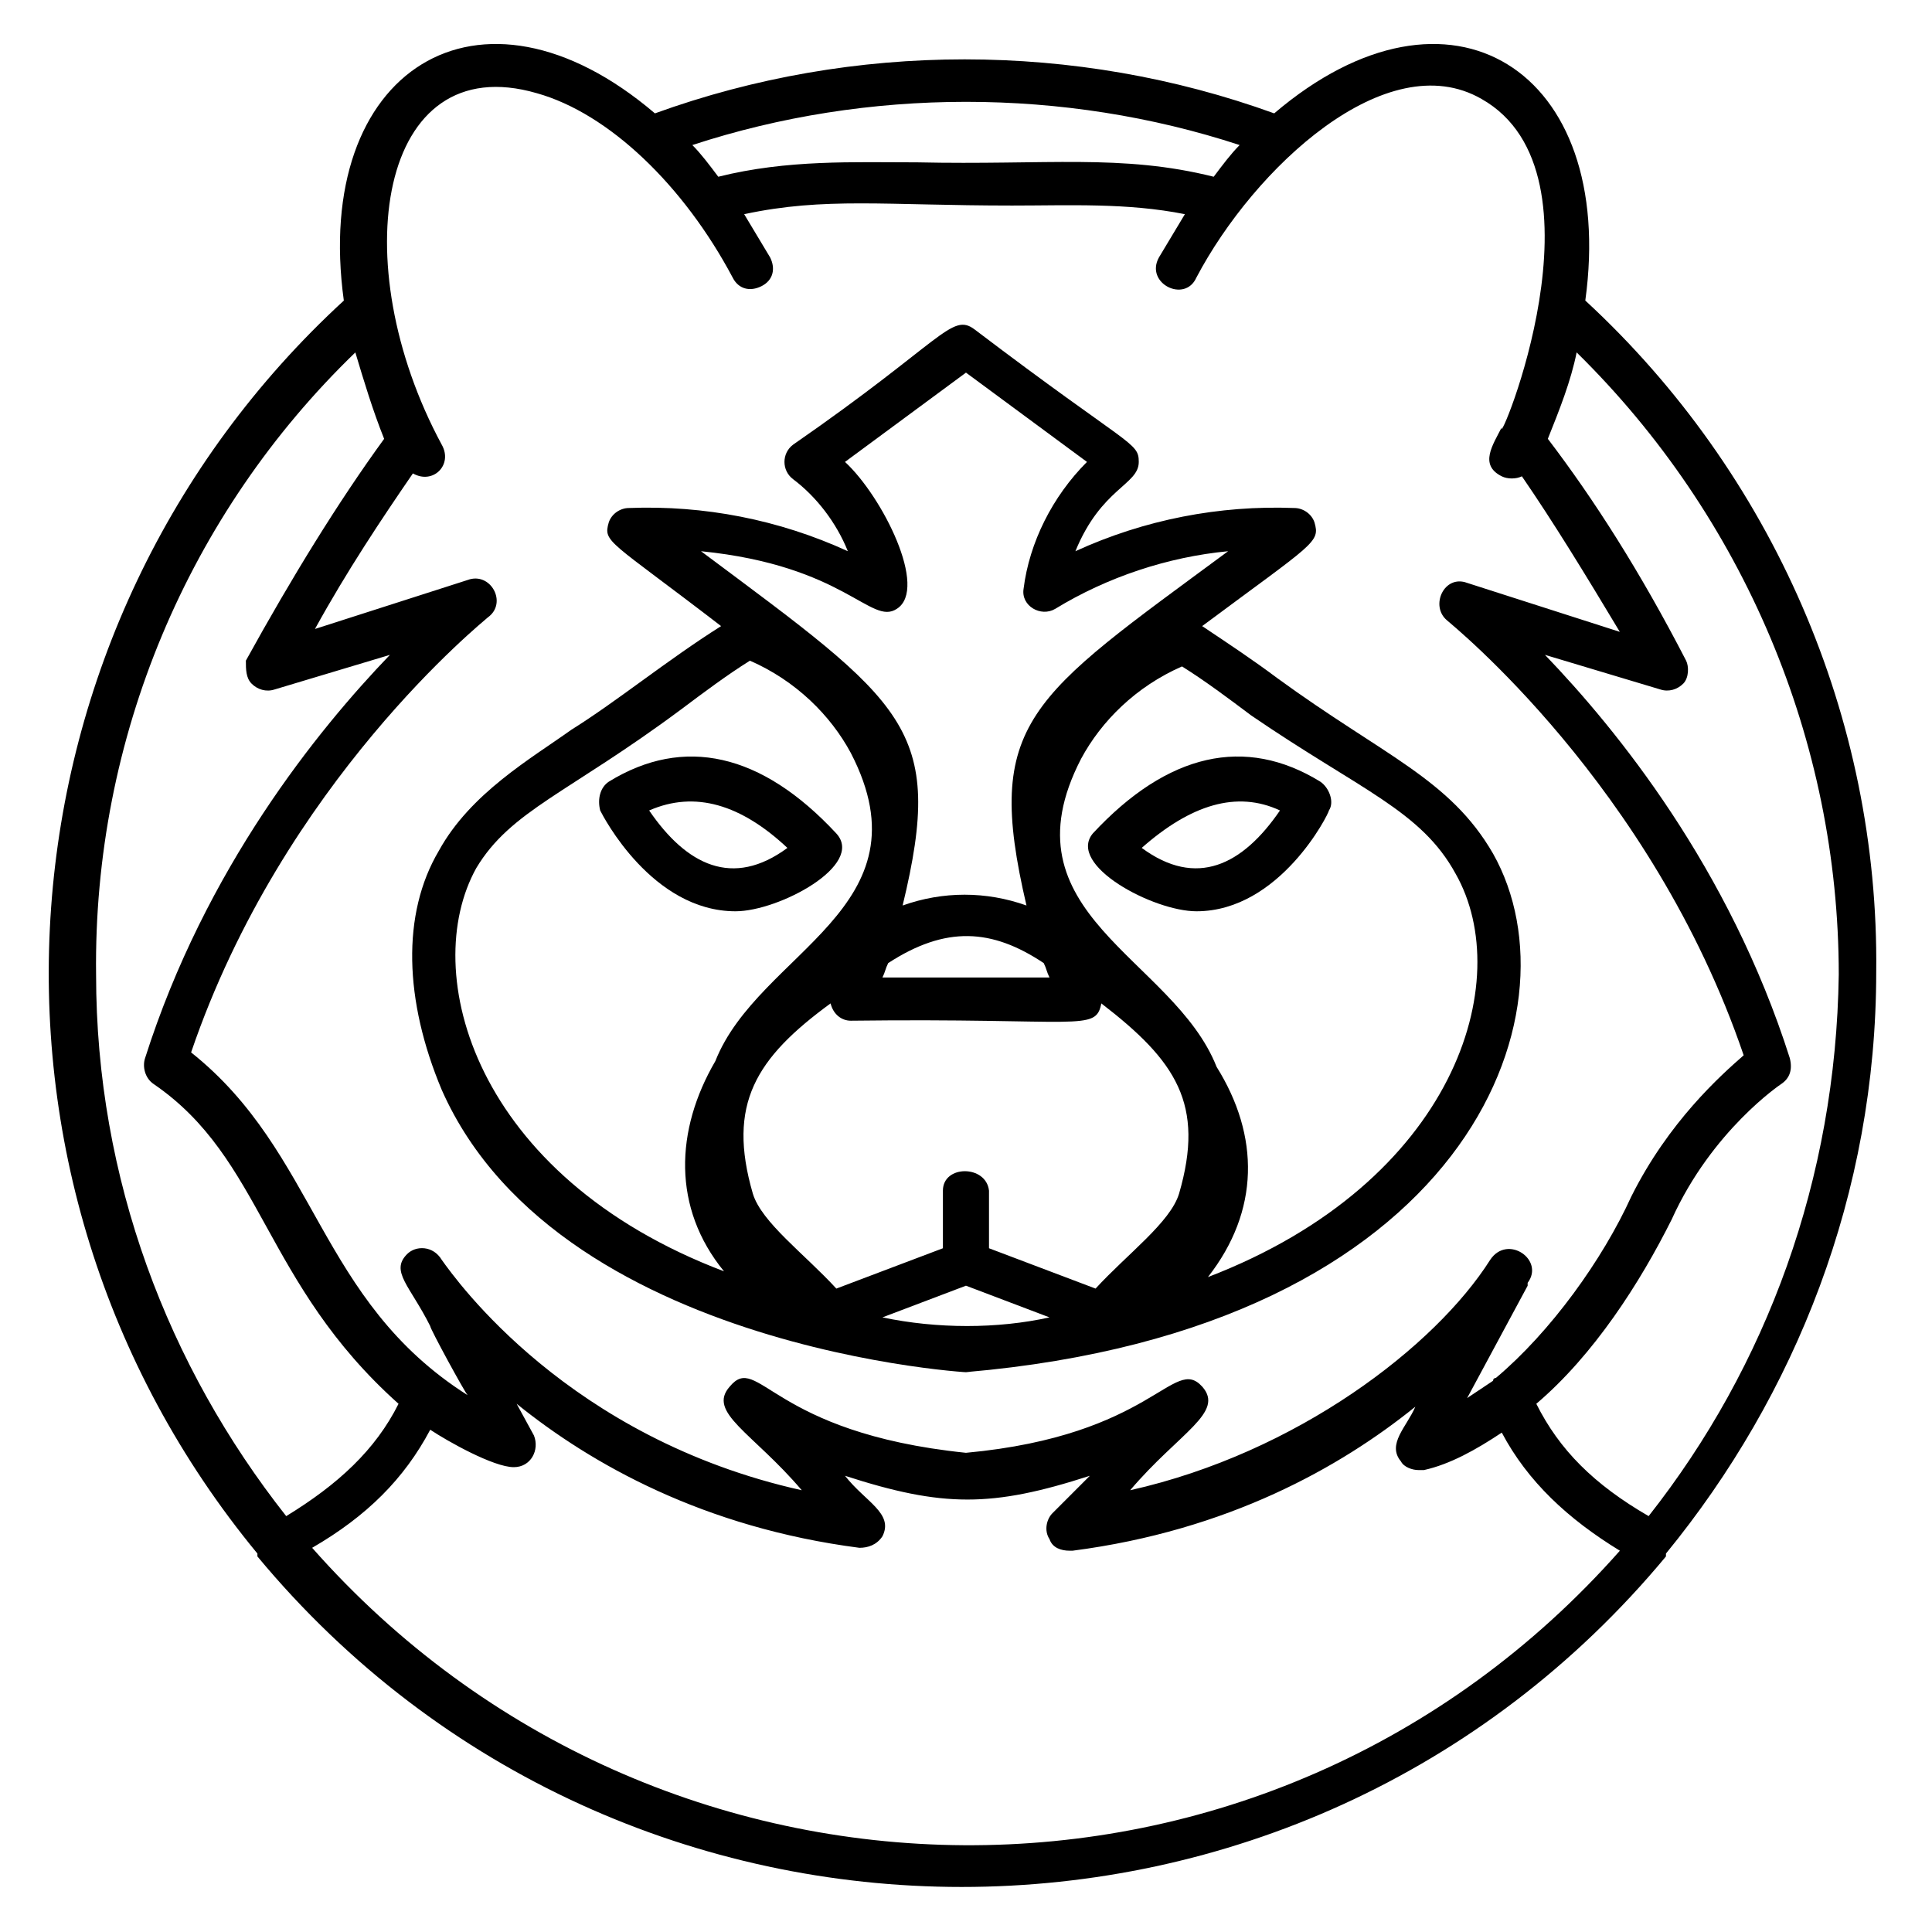 <?xml version="1.0" encoding="UTF-8"?>
<!-- Uploaded to: SVG Repo, www.svgrepo.com, Generator: SVG Repo Mixer Tools -->
<svg fill="#000000" width="800px" height="800px" version="1.1" viewBox="144 144 512 512" xmlns="http://www.w3.org/2000/svg">
 <g>
  <path d="m564.12 223.66c8.398-61.066-35.879-89.312-82.441-49.617-52.672-19.082-111.45-19.082-164.12 0-46.562-39.695-90.84-11.449-82.441 49.617-93.891 86.258-105.34 232.06-22.902 332.05v0.762c96.945 116.79 276.33 116.79 373.28 0v-0.762c34.352-41.984 55.723-95.418 55.723-154.2 0.77-67.172-27.477-132.06-77.094-177.86zm-91.602-41.219c-2.289 2.289-4.582 5.344-6.871 8.398-24.426-6.106-44.273-3.055-78.625-3.816-16.793 0-34.352-0.762-52.672 3.816-2.289-3.055-4.582-6.106-6.871-8.398 46.566-15.27 98.477-15.27 145.04 0zm-186.26-13.742c19.082 5.344 38.93 24.426 51.906 48.855 1.527 3.055 4.582 3.816 7.633 2.289 3.055-1.527 3.816-4.582 2.289-7.633-2.289-3.816-4.582-7.633-6.871-11.449 21.375-4.582 37.402-2.289 70.992-2.289 15.266 0 30.535-0.762 45.801 2.289-2.289 3.816-4.582 7.633-6.871 11.449-3.816 6.871 6.871 12.215 9.922 5.344 15.266-29.008 50.383-61.832 75.57-47.328 35.113 19.848 3.816 93.891 5.344 87.023-2.289 4.582-6.106 9.922 0 12.977 1.527 0.762 3.816 0.762 5.344 0 8.398 12.215 16.793 25.953 25.953 41.223l-40.457-12.977c-6.106-2.289-9.922 6.106-5.344 9.922 0.762 0.762 54.199 43.512 78.625 115.27-6.106 5.344-19.848 17.559-29.77 37.402-7.633 16.793-21.375 35.879-35.879 48.09 0 0-0.762 0-0.762 0.762-2.289 1.527-4.582 3.055-6.871 4.582l16.031-29.77v-0.762c4.582-6.106-5.344-12.977-9.922-6.106-14.504 22.902-51.145 51.145-95.418 61.066 12.977-15.266 25.191-20.609 19.082-27.48-7.633-8.398-12.977 12.977-62.594 17.559-51.906-5.344-54.961-26.719-62.594-17.559-6.106 6.871 6.106 12.215 19.082 27.48-61.832-13.742-91.602-55.723-95.418-61.066-2.289-3.816-6.871-3.816-9.16-1.527-4.582 4.582 0.762 8.398 6.106 19.082 0 0.762 9.16 17.559 9.922 18.32-39.695-25.191-39.695-64.121-73.281-90.84 24.426-71.754 77.863-114.5 78.625-115.27 5.344-3.816 0.762-12.215-5.344-9.922l-40.457 12.977c8.398-15.266 17.559-29.008 25.953-41.223 5.344 3.055 10.688-2.289 7.633-7.633-25.941-48.09-16.781-105.34 25.199-93.129zm-59.539 385.49c14.504-8.398 24.426-18.32 31.297-31.297 4.582 3.055 16.793 9.922 22.137 9.922 4.582 0 6.871-4.582 5.344-8.398l-4.582-8.398c19.848 16.031 49.617 32.824 90.84 38.168 2.289 0 4.582-0.762 6.106-3.055 3.055-6.106-4.582-9.16-9.922-16.031 25.953 8.398 38.93 8.398 64.883 0l-9.922 9.93c-1.527 1.527-2.289 4.582-0.762 6.871 0.762 2.289 3.055 3.055 5.344 3.055h0.762c41.223-5.344 70.992-22.137 90.84-38.168-2.289 5.344-7.633 9.922-3.816 14.504 0.762 1.527 3.055 2.289 4.582 2.289h1.527c6.871-1.527 13.742-5.344 20.609-9.922 6.871 12.977 17.559 22.902 31.297 31.297-93.133 105.34-254.96 103.05-346.56-0.766zm11.449-316.79c2.289 7.633 4.582 15.266 7.633 22.902-12.215 16.793-24.426 36.641-36.641 58.777 0 2.289 0 4.578 1.527 6.106s3.816 2.289 6.106 1.527l30.535-9.16c-19.082 19.848-48.855 56.488-64.883 106.87-0.762 2.289 0 5.344 2.289 6.871 29.008 19.848 29.008 52.672 64.883 84.73-6.106 12.215-16.031 21.375-29.77 29.77-31.297-39.695-50.383-89.312-50.383-143.51-0.762-62.594 24.43-122.14 68.703-164.88zm342.74 308.39c-14.504-8.398-23.664-17.559-29.77-29.77 15.266-12.977 27.48-32.062 35.879-48.855 10.688-23.664 29.008-35.879 29.008-35.879 2.289-1.527 3.055-3.816 2.289-6.871-16.031-50.383-45.801-87.023-64.883-106.87l30.535 9.16c2.289 0.762 4.582 0 6.106-1.527 1.527-1.527 1.527-4.582 0.762-6.106-12.215-23.664-24.426-42.746-36.641-58.777 3.055-7.633 6.106-15.266 7.633-22.902 44.273 43.512 69.465 103.05 69.465 164.88-0.762 54.199-19.082 103.82-50.383 143.51z"/>
  <path d="m260.3 369.46c-9.922 16.793-9.16 39.695 0.762 63.359 32.062 72.52 152.67 75.57 138.93 74.809 132.82-11.449 163.36-95.418 139.69-137.4-11.449-19.848-29.008-25.953-57.25-46.562-6.106-4.582-12.977-9.16-19.848-13.742 29.77-22.137 31.297-22.137 29.77-27.48-0.762-2.289-3.055-3.816-5.344-3.816-19.848-0.762-39.695 3.055-58.016 11.449 6.871-16.793 16.793-17.559 16.793-23.664 0-5.344-2.289-3.816-43.512-35.113-6.106-4.582-8.398 3.055-48.09 30.535-3.055 2.289-3.055 6.871 0 9.16 6.106 4.582 11.449 11.449 14.504 19.082-18.32-8.398-38.168-12.215-58.016-11.449-2.289 0-4.582 1.527-5.344 3.816-1.527 5.344 0 4.582 29.77 27.48-14.504 9.16-27.48 19.848-39.695 27.48-10.676 7.633-26.707 16.793-35.105 32.059zm160.3 29.77c0.762 1.527 0.762 2.289 1.527 3.816h-44.273c0.762-1.527 0.762-2.289 1.527-3.816 15.266-9.922 27.477-9.16 41.219 0zm-26.719 60.305v15.266l-28.242 10.688c-8.398-9.16-19.848-17.559-22.137-25.191-6.871-23.664 0.762-35.879 20.609-50.383 0.762 3.055 3.055 4.582 5.344 4.582 61.066-0.762 64.883 3.055 66.41-4.582 19.848 15.266 27.48 26.719 20.609 50.383-2.289 7.633-13.742 16.031-22.137 25.191l-28.242-10.688v-15.266c-0.762-6.871-12.215-6.871-12.215 0zm-16.027 33.586 22.137-8.398 22.137 8.398c-13.742 3.055-29.773 3.055-44.273 0zm151.91-117.55c16.031 28.242 0 81.68-65.648 106.87 13.742-17.559 13.742-37.402 2.289-55.723-11.449-29.008-57.25-40.457-35.879-81.68 5.344-9.922 14.504-19.082 26.719-24.426 6.106 3.816 12.215 8.398 18.32 12.977 29.008 19.848 45.039 25.191 54.199 41.984zm-148.09-70.227c8.398-5.344-3.816-29.77-13.742-38.93l32.062-23.664 32.062 23.664c-9.16 9.16-15.266 21.375-16.793 33.586-0.762 4.582 4.582 7.633 8.398 5.344 13.742-8.398 29.77-13.742 45.801-15.266-52.672 38.93-64.883 45.039-53.434 93.891-10.688-3.816-22.137-3.816-32.824 0 11.449-47.328 0.762-53.434-53.434-93.891 38.16 3.816 45.031 19.844 51.902 15.266zm-57.254 26.719c6.106-4.582 12.215-9.16 18.32-12.977 12.215 5.344 21.375 14.504 26.719 24.426 21.375 41.223-24.426 52.672-35.879 81.68-10.688 18.32-11.449 38.93 2.289 55.723-66.41-25.191-80.914-79.387-65.648-106.87 9.164-15.27 24.43-19.848 54.199-41.984z"/>
  <path d="m461.07 385.5c22.137 0 35.113-25.953 35.113-26.719 1.527-2.289 0-6.106-2.289-7.633-19.848-12.215-40.457-7.633-60.305 13.742-6.871 8.395 16.031 20.609 27.48 20.609zm22.137-26.719c-9.922 14.504-22.137 20.609-36.641 9.922 12.977-11.449 25.191-15.266 36.641-9.922z"/>
  <path d="m338.93 385.5c11.449 0 34.352-12.215 26.719-20.609-19.848-21.375-40.457-25.953-60.305-13.742-2.289 1.527-3.055 4.582-2.289 7.633 0.762 1.527 13.738 26.719 35.875 26.719zm13.742-16.793c-14.504 10.688-26.719 4.582-36.641-9.922 12.211-5.348 24.426-1.531 36.641 9.922z"/>
 </g>
</svg>
